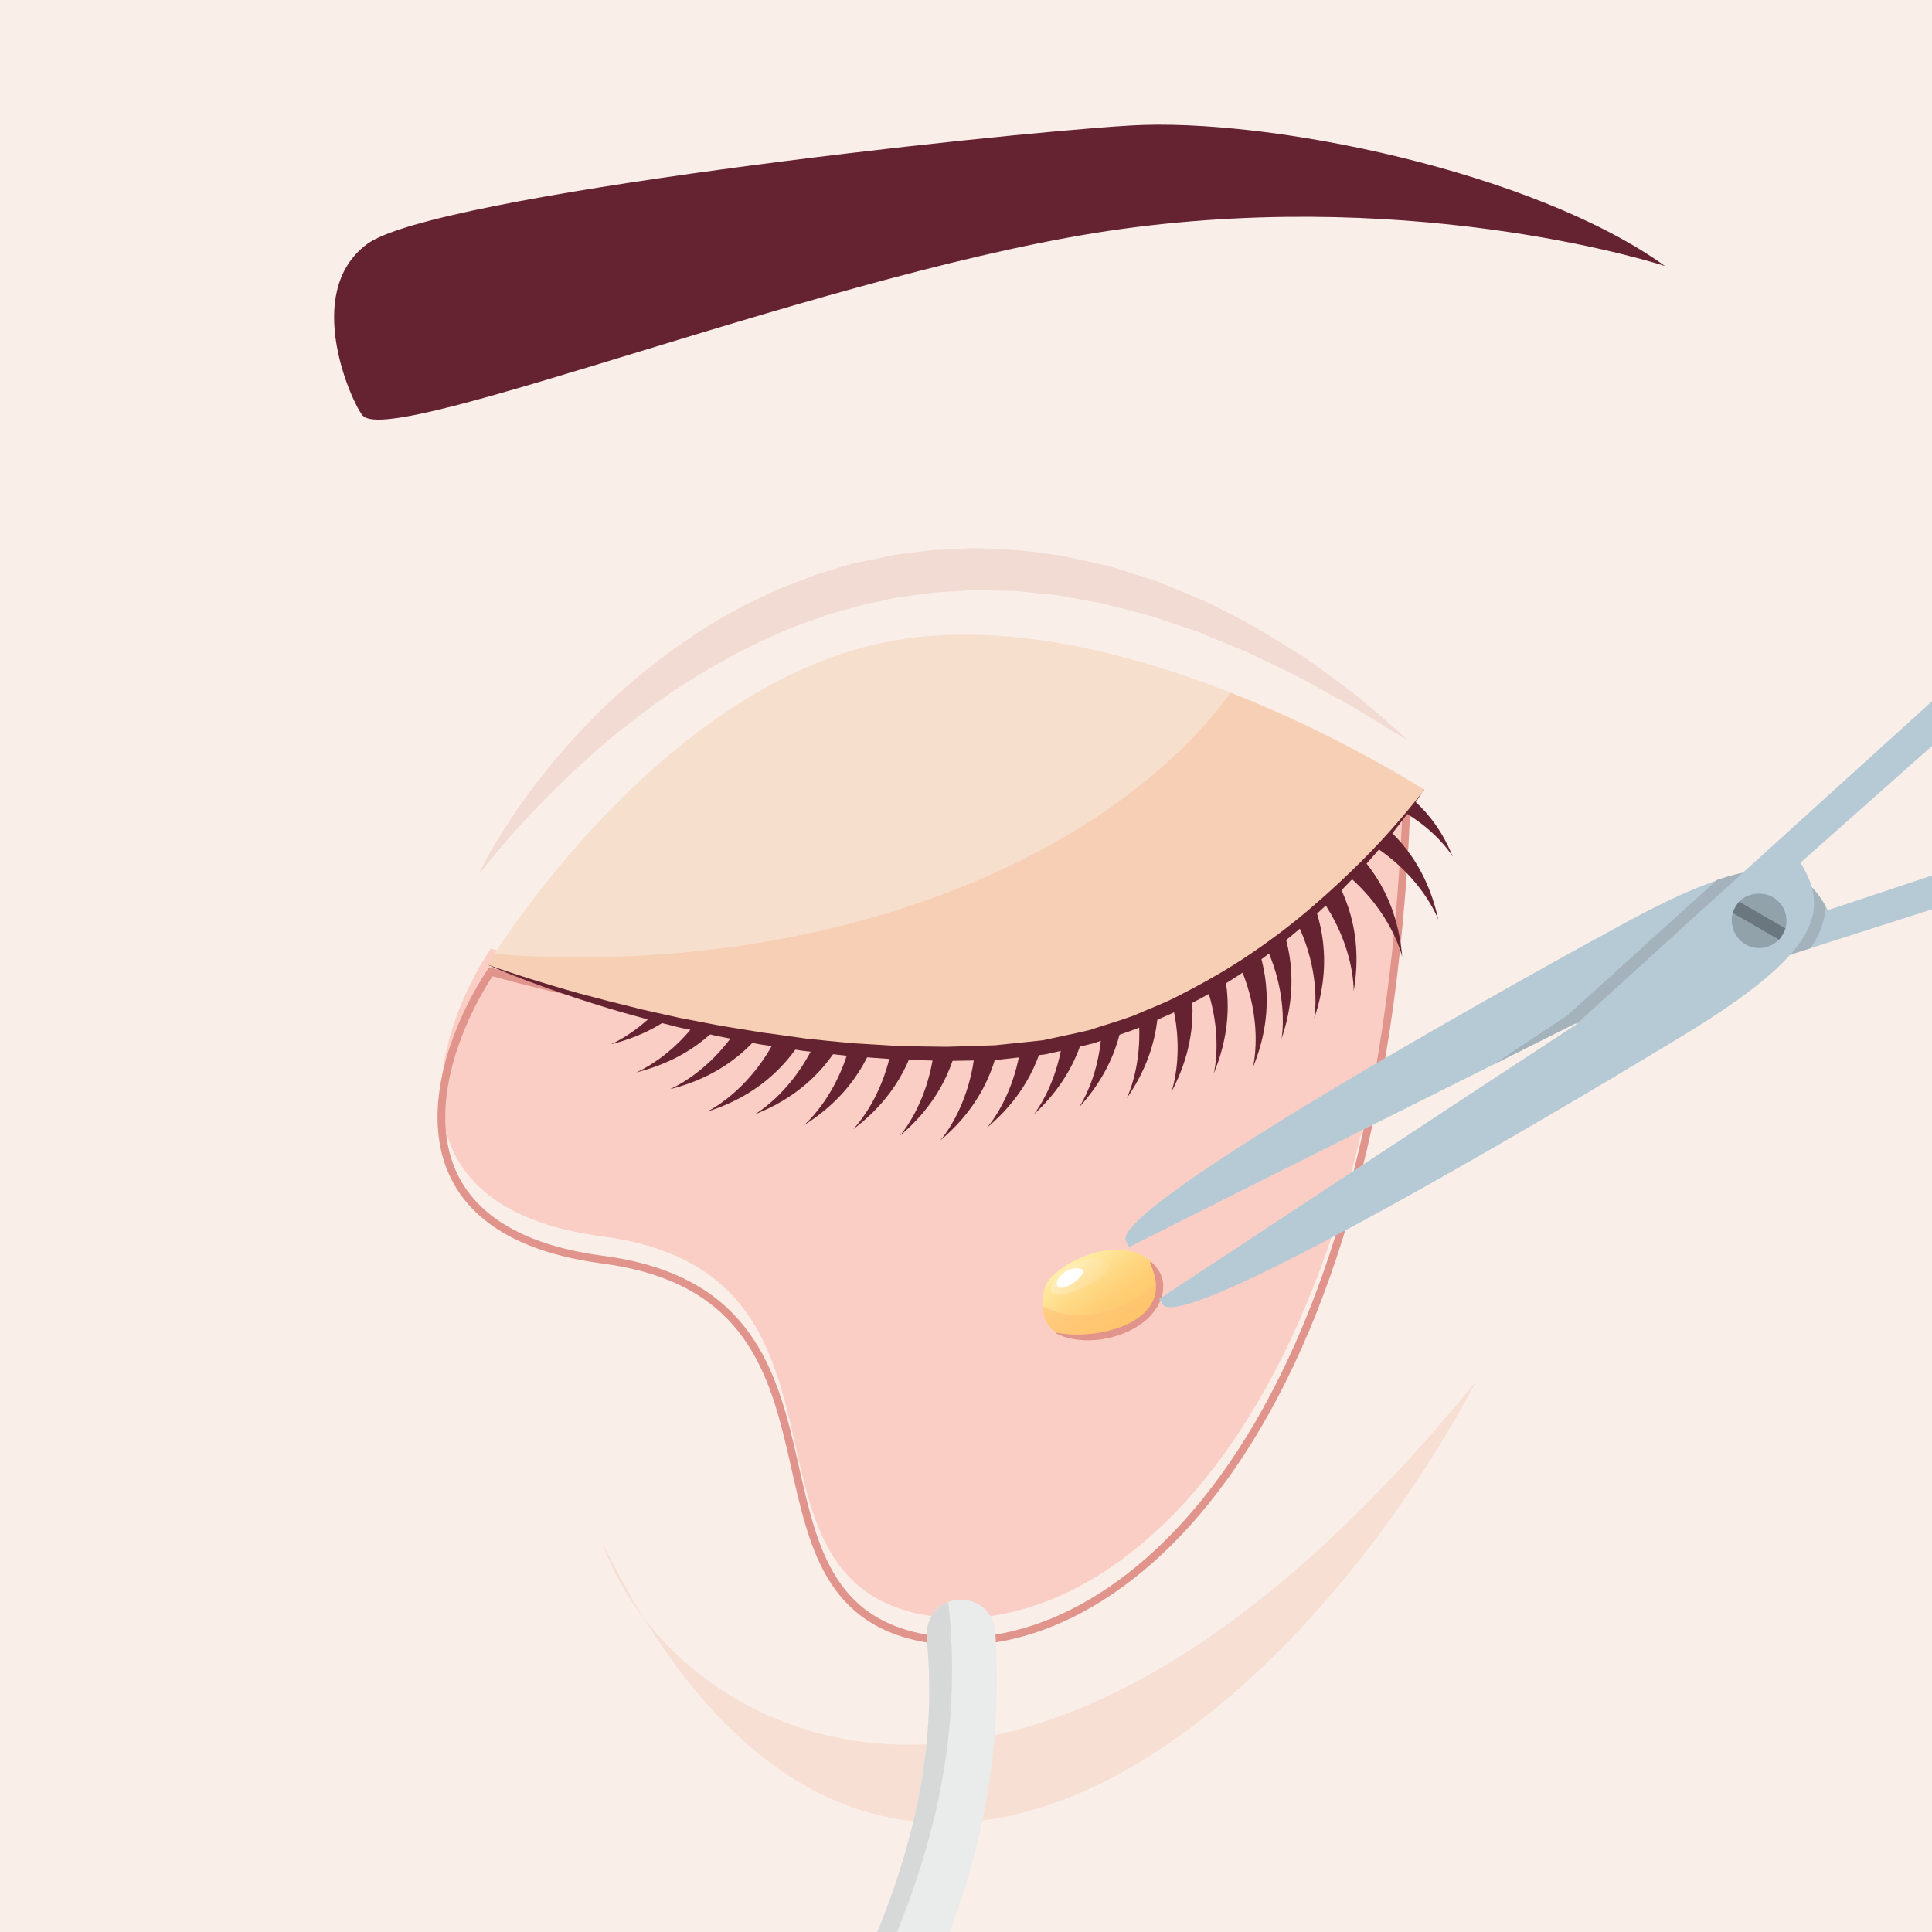<svg width="500" height="500" viewBox="0 0 500 500" fill="none" xmlns="http://www.w3.org/2000/svg">
<g clip-path="url(#clip0_908_342)">
<rect width="500" height="500" fill="#FAEEE9"/>
<path d="M452.249 184.5C452.249 296.34 361.746 387 250.1 387C138.453 387 48 296.34 48 184.5C48 72.66 138.503 -18 250.1 -18C361.697 -18 452.249 72.66 452.249 184.5Z" fill="#FAEEE9"/>
<g filter="url(#filter0_i_908_342)">
<path d="M155.999 326C98.399 318.4 112.666 273.167 126.999 251.5C272.598 291.5 345.666 239.5 364 208.5C357.5 377 285.663 432.197 239.5 424C186 414.5 227.999 335.5 155.999 326Z" fill="#FACEC5"/>
</g>
<path d="M155.999 326C98.399 318.4 112.666 273.167 126.999 251.5C272.598 291.5 345.666 239.5 364 208.5C357.5 377 285.663 432.197 239.5 424C186 414.5 227.999 335.5 155.999 326Z" stroke="#E1948B" stroke-width="2"/>
<path d="M93.891 107.598C91.47 105.024 77.786 75.827 95.076 63.109C112.416 50.44 256.569 34.605 292.532 32.477C328.447 30.349 396.966 44.452 430.905 68.849C430.905 68.849 369.104 48.461 290.359 59.249C217.295 69.245 101.795 116.01 93.94 107.598H93.891Z" fill="#652332"/>
<path d="M339.761 196.525C339.761 196.525 366.092 196.971 375.972 221.714C375.972 221.714 365.598 203.701 336.254 203.058L339.761 196.525Z" fill="#652332"/>
<path d="M337.983 203.602C337.983 203.602 365.846 208.155 372.218 237.995C372.218 237.995 364.215 215.776 333.191 210.58L337.983 203.651V203.602Z" fill="#652332"/>
<path d="M333.439 209.095C333.439 209.095 360.461 217.26 362.882 247.645C362.882 247.645 357.794 224.584 327.758 215.33L333.39 209.095H333.439Z" fill="#652332"/>
<path d="M331.363 211.866C331.363 211.866 355.52 226.514 350.333 256.503C350.333 256.503 351.123 232.898 324.348 216.468L331.363 211.817V211.866Z" fill="#652332"/>
<path d="M328.399 216.469C328.399 216.469 349.938 234.729 340.107 263.58C340.107 263.58 344.652 240.371 320.742 219.933L328.399 216.469Z" fill="#652332"/>
<path d="M319.954 221.714C319.954 221.714 341.493 239.975 331.662 268.826C331.662 268.826 336.158 245.666 312.297 225.178L319.954 221.714Z" fill="#652332"/>
<path d="M315.554 228.494C315.554 228.494 335.858 248.091 324.249 276.249C324.249 276.249 330.226 253.386 307.699 231.463L315.603 228.494H315.554Z" fill="#652332"/>
<path d="M305.429 230.028C305.429 230.028 325.782 249.674 314.124 277.783C314.124 277.783 320.101 254.92 297.574 232.997L305.429 230.028Z" fill="#652332"/>
<path d="M299.155 234.185C299.155 234.185 317.483 255.662 303.157 282.583C303.157 282.583 311.308 260.413 291.004 236.412L299.106 234.234L299.155 234.185Z" fill="#652332"/>
<path d="M293.372 235.818C293.372 235.818 308.983 259.374 291.544 284.315C291.544 284.315 302.314 263.283 285.023 237.005L293.372 235.818Z" fill="#652332"/>
<path d="M287.449 238.738C287.449 238.738 299.799 264.174 279.248 286.591C279.248 286.591 292.735 267.192 279.051 238.837L287.449 238.738Z" fill="#652332"/>
<path d="M279.741 241.459C279.741 241.459 289.918 267.836 267.539 288.422C267.539 288.422 282.557 270.211 271.343 240.816L279.741 241.459Z" fill="#652332"/>
<path d="M269.809 245.468C269.809 245.468 278.751 272.29 255.434 291.837C255.434 291.837 271.291 274.368 261.461 244.429L269.809 245.468Z" fill="#652332"/>
<path d="M257.708 248.783C257.708 248.783 266.649 275.605 243.332 295.153C243.332 295.153 259.19 277.684 249.359 247.744L257.708 248.734V248.783Z" fill="#652332"/>
<path d="M247.231 247.596C247.231 247.596 256.173 274.418 232.855 293.965C232.855 293.965 248.713 276.446 238.882 246.556L247.231 247.596Z" fill="#652332"/>
<path d="M237.698 246.804C237.698 246.804 245.109 274.071 220.754 292.282C220.754 292.282 237.6 275.704 229.448 245.319L237.748 246.804H237.698Z" fill="#652332"/>
<path d="M228.758 247.299C228.758 247.299 233.846 275.11 208.059 291.194C208.059 291.194 226.189 276.1 220.656 245.121L228.758 247.299Z" fill="#652332"/>
<path d="M223.721 249.13C223.721 249.13 223.622 277.387 195.266 288.422C195.266 288.422 215.866 276.941 216.113 245.468L223.721 249.13Z" fill="#652332"/>
<path d="M214.134 250.466C214.134 250.466 212.06 278.624 183.012 287.68C183.012 287.68 204.402 277.684 206.823 246.309L214.134 250.466Z" fill="#652332"/>
<path d="M206.624 246.606C206.624 246.606 202.87 274.615 173.328 281.89C173.328 281.89 195.262 273.18 199.56 242.004L206.624 246.606Z" fill="#652332"/>
<path d="M197.929 242.251C197.929 242.251 194.175 270.261 164.633 277.535C164.633 277.535 186.567 268.826 190.914 237.649L197.979 242.251H197.929Z" fill="#652332"/>
<path d="M191.359 234.977C191.359 234.977 187.604 262.986 158.062 270.261C158.062 270.261 179.997 261.551 184.344 230.374L191.408 234.977H191.359Z" fill="#652332"/>
<path d="M126.105 249.724C126.105 249.724 170.468 176.186 231.725 165.695C292.982 155.253 368.516 204.344 368.516 204.344C368.516 204.344 325.537 269.023 257.413 272.488C189.339 276.001 126.105 249.674 126.105 249.674V249.724Z" fill="#F7DFCD"/>
<path d="M318.523 179.254C288.734 219.735 224.463 247.744 149.917 247.744C142.457 247.744 135.096 247.447 127.884 246.903C126.748 248.684 126.105 249.724 126.105 249.724C126.105 249.724 189.339 276.001 257.413 272.537C325.488 269.023 368.516 204.394 368.516 204.394C368.516 204.394 347.422 190.686 318.523 179.304V179.254Z" fill="#F7CFB5"/>
<path d="M124.074 225.871C124.074 225.871 125.902 221.863 130.002 215.33C132.077 212.114 134.646 208.155 137.907 203.849C141.167 199.544 144.971 194.793 149.565 189.944C154.061 184.995 159.297 179.997 165.176 175.098C171.055 170.198 177.674 165.398 184.887 160.994C186.715 159.905 188.592 158.866 190.469 157.827L193.334 156.293L196.299 154.907C198.275 153.967 200.251 153.026 202.276 152.136C204.351 151.344 206.426 150.552 208.501 149.76C209.538 149.364 210.575 148.919 211.662 148.573L214.873 147.583C217.047 146.94 219.171 146.247 221.394 145.702C223.617 145.257 225.84 144.762 228.063 144.317C229.2 144.069 230.286 143.822 231.423 143.624L234.831 143.179L241.599 142.337C243.872 142.238 246.144 142.139 248.367 142.04C252.912 141.644 257.408 142.139 261.854 142.288C266.3 142.535 270.697 143.327 274.994 143.871C279.292 144.762 283.442 145.702 287.592 146.692C291.593 147.979 295.545 149.166 299.399 150.453C303.153 151.938 306.809 153.521 310.316 154.956C312.095 155.649 313.774 156.54 315.454 157.381C317.133 158.223 318.714 159.064 320.345 159.905C321.925 160.746 323.506 161.588 325.038 162.379C326.52 163.27 327.952 164.161 329.385 165.052C332.201 166.784 334.918 168.466 337.487 170.05C340.006 171.732 342.279 173.514 344.452 175.098C346.626 176.681 348.651 178.166 350.479 179.551C352.307 180.937 353.888 182.422 355.37 183.659C361.199 188.657 364.46 191.626 364.46 191.626C364.46 191.626 360.656 189.449 354.135 185.44C352.505 184.451 350.776 183.263 348.75 182.174C346.725 181.085 344.551 179.898 342.279 178.611C339.957 177.374 337.536 175.889 334.918 174.603C332.25 173.316 329.484 171.98 326.52 170.594C325.087 169.901 323.605 169.159 322.074 168.466C320.542 167.823 318.912 167.18 317.331 166.536C315.701 165.893 314.12 165.2 312.44 164.507C310.81 163.815 309.131 163.072 307.352 162.577C303.894 161.439 300.337 160.202 296.681 159.064C292.976 158.173 289.172 157.134 285.319 156.144C281.417 155.451 277.464 154.758 273.463 154.016C271.438 153.818 269.412 153.62 267.387 153.422C265.312 153.224 263.286 152.878 261.261 152.927C257.161 152.927 252.962 152.532 248.812 152.927L242.587 153.274L236.363 154.066L233.251 154.462C232.213 154.61 231.225 154.857 230.188 155.055L224.062 156.342C222.036 156.837 220.06 157.48 218.035 157.975L215.022 158.816C214.034 159.113 213.045 159.509 212.107 159.856C204.203 162.33 196.842 165.942 189.778 169.506C182.861 173.365 176.242 177.324 170.264 181.63C164.336 185.985 158.853 190.24 154.011 194.546C144.279 203.058 136.869 211.025 131.83 216.716C129.36 219.636 127.384 221.912 126.149 223.496C124.865 225.079 124.222 225.97 124.222 225.97L124.074 225.871Z" fill="#F2DBD3"/>
<path d="M368.516 204.344C368.516 204.344 366.343 207.957 361.798 213.796C357.253 219.586 350.436 227.702 341.049 236.263C336.356 240.519 331.07 244.923 325.192 249.179C322.326 251.406 319.066 253.287 315.855 255.415C312.644 257.543 309.087 259.176 305.629 261.106C302.072 262.937 298.268 264.372 294.563 266.054C290.759 267.539 286.758 268.727 282.756 270.063C278.705 271.102 274.556 271.943 270.406 272.883C266.157 273.378 261.958 273.873 257.71 274.319C253.511 274.418 249.312 274.516 245.063 274.566C240.864 274.467 236.616 274.319 232.466 274.22C228.316 273.923 224.216 273.626 220.116 273.329C216.065 272.883 212.063 272.438 208.111 271.993C204.209 271.399 200.355 270.805 196.601 270.261C192.846 269.568 189.191 268.826 185.683 268.133C182.126 267.341 178.718 266.549 175.408 265.807C172.098 264.966 168.936 264.174 165.873 263.332C159.748 261.699 154.215 259.967 149.373 258.384C144.483 256.751 140.284 255.266 136.825 253.979C129.909 251.406 126.105 249.625 126.105 249.625C126.105 249.625 130.058 251.06 137.072 253.287C140.58 254.375 144.828 255.662 149.769 257.048C154.709 258.384 160.291 259.819 166.417 261.304C169.48 261.996 172.691 262.689 175.951 263.431C179.261 264.075 182.719 264.718 186.227 265.411C189.783 266.005 193.439 266.599 197.144 267.192C200.899 267.687 204.703 268.232 208.605 268.776C212.508 269.172 216.46 269.617 220.461 269.964C224.463 270.211 228.563 270.459 232.664 270.706C236.764 270.805 240.864 270.854 245.014 270.904C249.163 270.805 253.363 270.657 257.562 270.508C261.662 270.063 265.762 269.667 269.862 269.221C273.864 268.331 277.915 267.539 281.867 266.599C285.72 265.312 289.623 264.223 293.377 262.838C297.033 261.205 300.738 259.868 304.246 258.087C311.211 254.573 317.782 250.862 323.71 246.804C329.638 242.795 335.022 238.639 339.765 234.531C349.25 226.366 356.561 218.794 361.353 213.202C366.195 207.66 368.665 204.245 368.665 204.245L368.516 204.344Z" fill="#652332"/>
<g filter="url(#filter1_f_908_342)">
<path d="M166.627 418.788C161.748 412.471 158.168 405.843 156 399.5C159.449 406.497 162.995 412.917 166.627 418.788C197.001 458.119 277.746 485.448 382 357.5C336.857 442.558 236.167 531.23 166.627 418.788Z" fill="#F5D1C1" fill-opacity="0.5"/>
</g>
<g filter="url(#filter2_d_908_342)">
<path fill-rule="evenodd" clip-rule="evenodd" d="M188.075 576.495C215.422 530.846 245.148 483.699 239.877 428.518C238.632 415.699 255.509 414.421 257.522 425.487C262.062 489.615 233.324 534.242 203.085 585.041C196.898 588.437 187.965 583.397 188.075 576.495Z" fill="#EAEBEB"/>
<path fill-rule="evenodd" clip-rule="evenodd" d="M188.078 576.495C215.425 530.846 245.151 483.699 239.88 428.518C239.367 423.222 242.04 419.826 245.408 418.584C252.217 480.047 222.454 527.961 192.105 578.759C191.08 579.38 189.945 579.636 188.7 579.782C188.334 578.759 188.078 577.627 188.078 576.495Z" fill="#D7D8D8"/>
</g>
<g clip-path="url(#clip1_908_342)">
<path d="M286.217 339.315C278.528 341.327 273.256 339.986 269.76 338.007C269.656 336.101 269.999 334.128 270.76 332.455C272.987 327.538 287.276 319.877 296.3 325.23C298.021 326.25 299.618 328.187 300.365 330.498C297.876 333.8 293.606 337.384 286.217 339.315Z" fill="url(#paint0_linear_908_342)"/>
<path d="M296.114 341.09C292.083 344.002 282.539 348.813 274.221 345.295C271.362 344.088 269.971 341.222 269.766 338.17C269.763 338.113 269.769 338.061 269.767 338.005C273.263 339.985 278.535 341.325 286.224 339.313C293.607 337.384 297.883 333.798 300.372 330.496C300.411 330.628 300.483 330.751 300.524 330.889C301.389 334.061 300.566 337.883 296.12 341.088L296.114 341.09Z" fill="url(#paint1_linear_908_342)"/>
<path opacity="0.6" d="M296.114 341.09C292.083 344.002 282.539 348.813 274.221 345.295C271.362 344.088 269.971 341.222 269.766 338.17C269.763 338.113 269.769 338.061 269.767 338.005C273.263 339.985 278.535 341.325 286.224 339.313C293.607 337.384 297.883 333.798 300.372 330.496C300.411 330.628 300.483 330.751 300.524 330.889C301.389 334.061 300.566 337.883 296.12 341.088L296.114 341.09Z" fill="url(#paint2_linear_908_342)"/>
<path opacity="0.5" d="M284.465 325.584C285.577 325.779 286.841 326.345 286.964 327.635C287.113 329.234 285.096 330.295 284.057 331.147C281.947 332.867 271.105 337.897 272.058 333.062C272.907 328.745 281.604 325.073 284.465 325.584Z" fill="url(#paint3_linear_908_342)"/>
<path d="M273.512 332.353C273.284 330.706 276.436 327.71 279.425 328.312C281.828 328.8 278.689 331.333 277.909 331.922C277.081 332.539 273.797 334.412 273.518 332.351L273.512 332.353Z" fill="white"/>
<path d="M273.469 344.908C284.479 347.078 304.969 341.961 297.616 326.943C297.511 326.73 297.816 326.525 297.989 326.675C303.29 331.198 301.056 337.96 296.264 341.914C290.421 346.729 280.22 348.537 273.403 345.121C273.3 345.065 273.336 344.897 273.464 344.916L273.469 344.908Z" fill="#E1948B"/>
</g>
<g clip-path="url(#clip2_908_342)">
<path fill-rule="evenodd" clip-rule="evenodd" d="M654.734 222.338C639.407 195.714 646.706 189.049 614.253 198.788C545.406 220.864 476.407 242.793 407.483 265.003C369.157 284.192 330.672 303.347 292.243 322.714C292.008 322.4 291.666 321.549 291.431 321.235C286.362 312.601 401.722 249.015 420.228 239.012C453.982 220.632 465.746 221.895 473.031 235.553C527.492 217.477 582.055 199.222 636.694 181.248C636.138 170.464 635.735 159.828 635.357 149.147C635.172 144.522 641.12 143.082 642.575 146.538C645.807 156.191 649.141 165.666 652.373 175.319C681.255 163.935 721.471 147.86 737.085 174.708C747.019 191.917 736.58 216.387 713.773 229.614C691.044 242.707 664.624 239.521 654.69 222.312L654.734 222.338ZM662.458 217.821C654.991 204.89 663.958 185.753 682.41 175.124C700.861 164.495 721.945 166.205 729.457 179.162C736.846 192.226 727.957 211.23 709.505 221.859C690.977 232.622 669.97 230.778 662.458 217.821Z" fill="#B6CAD5"/>
<path fill-rule="evenodd" clip-rule="evenodd" d="M468.542 245.387L407.437 264.977L386.404 275.543L405.702 262.727L444.348 227.733C459.922 222.398 467.512 225.531 472.51 234.599C472.251 238.551 470.785 242.223 468.542 245.387Z" fill="#A4B2BC"/>
<path fill-rule="evenodd" clip-rule="evenodd" d="M568.239 72.708C583.643 99.197 593.117 96.286 568.467 119.506C514.891 167.995 461.192 216.591 407.672 265.291C371.789 288.803 335.961 312.525 300.001 336.17C300.236 336.484 300.68 337.157 300.89 337.516C305.856 346.328 418.691 278.252 436.652 267.34C469.43 247.147 474.158 236.383 465.963 223.269C508.833 185.185 551.959 147.069 594.906 108.851C604.018 114.706 613.074 120.351 621.982 126.148C625.742 128.497 630.137 124.079 627.754 121.098C621.051 113.542 614.425 105.853 607.721 98.297C631.979 78.952 666.119 52.175 650.538 25.167C640.782 8.061 614.184 4.772 591.454 17.866C568.724 30.959 558.208 55.562 568.143 72.771L568.239 72.708ZM575.963 68.191C583.43 81.121 604.481 82.991 622.933 72.362C641.596 61.676 650.377 42.551 642.987 29.487C635.52 16.556 614.525 14.897 595.94 25.449C577.489 36.078 568.496 55.26 575.989 68.146L575.963 68.191Z" fill="#B6CAD5"/>
<path fill-rule="evenodd" clip-rule="evenodd" d="M449.142 241.794C447.22 238.425 448.216 234.125 451.61 232.162C455.113 230.32 459.434 231.388 461.382 234.712C463.304 238.081 462.308 242.381 458.914 244.345C455.442 246.442 451.064 245.163 449.142 241.794Z" fill="#92A2AB"/>
<path fill-rule="evenodd" clip-rule="evenodd" d="M448.409 236.26C448.816 235.246 449.433 234.176 450.082 233.362L462.085 240.291C461.678 241.305 461.06 242.375 460.411 243.189L448.409 236.26Z" fill="#6B777E"/>
</g>
</g>
<defs>
<filter id="filter0_i_908_342" x="113.23" y="201.991" width="251.77" height="223.792" filterUnits="userSpaceOnUse" color-interpolation-filters="sRGB">
<feFlood flood-opacity="0" result="BackgroundImageFix"/>
<feBlend mode="normal" in="SourceGraphic" in2="BackgroundImageFix" result="shape"/>
<feColorMatrix in="SourceAlpha" type="matrix" values="0 0 0 0 0 0 0 0 0 0 0 0 0 0 0 0 0 0 127 0" result="hardAlpha"/>
<feOffset dy="-6"/>
<feGaussianBlur stdDeviation="10"/>
<feComposite in2="hardAlpha" operator="arithmetic" k2="-1" k3="1"/>
<feColorMatrix type="matrix" values="0 0 0 0 0.882 0 0 0 0 0.588 0 0 0 0 0.553 0 0 0 1 0"/>
<feBlend mode="normal" in2="shape" result="effect1_innerShadow_908_342"/>
</filter>
<filter id="filter1_f_908_342" x="150" y="351.5" width="238" height="126.282" filterUnits="userSpaceOnUse" color-interpolation-filters="sRGB">
<feFlood flood-opacity="0" result="BackgroundImageFix"/>
<feBlend mode="normal" in="SourceGraphic" in2="BackgroundImageFix" result="shape"/>
<feGaussianBlur stdDeviation="3" result="effect1_foregroundBlur_908_342"/>
</filter>
<filter id="filter2_d_908_342" x="78.988" y="405.973" width="187.008" height="348.066" filterUnits="userSpaceOnUse" color-interpolation-filters="sRGB">
<feFlood flood-opacity="0" result="BackgroundImageFix"/>
<feColorMatrix in="SourceAlpha" type="matrix" values="0 0 0 0 0 0 0 0 0 0 0 0 0 0 0 0 0 0 127 0" result="hardAlpha"/>
<feOffset dy="-4"/>
<feGaussianBlur stdDeviation="4"/>
<feComposite in2="hardAlpha" operator="out"/>
<feColorMatrix type="matrix" values="0 0 0 0 0 0 0 0 0 0 0 0 0 0 0 0 0 0 0.12 0"/>
<feBlend mode="normal" in2="BackgroundImageFix" result="effect1_dropShadow_908_342"/>
<feBlend mode="normal" in="SourceGraphic" in2="effect1_dropShadow_908_342" result="shape"/>
</filter>
<linearGradient id="paint0_linear_908_342" x1="278.852" y1="325.269" x2="296.157" y2="349.124" gradientUnits="userSpaceOnUse">
<stop stop-color="#FFF0A9"/>
<stop offset="0.07" stop-color="#FFE99F"/>
<stop offset="0.28" stop-color="#FFD986"/>
<stop offset="0.49" stop-color="#FFCE74"/>
<stop offset="0.73" stop-color="#FFC76A"/>
<stop offset="1" stop-color="#FFC567"/>
</linearGradient>
<linearGradient id="paint1_linear_908_342" x1="277.995" y1="325.891" x2="295.3" y2="349.746" gradientUnits="userSpaceOnUse">
<stop stop-color="#FFF0A9"/>
<stop offset="0.07" stop-color="#FFE99F"/>
<stop offset="0.28" stop-color="#FFD986"/>
<stop offset="0.49" stop-color="#FFCE74"/>
<stop offset="0.73" stop-color="#FFC76A"/>
<stop offset="1" stop-color="#FFC567"/>
</linearGradient>
<linearGradient id="paint2_linear_908_342" x1="276.372" y1="323.653" x2="298.034" y2="353.515" gradientUnits="userSpaceOnUse">
<stop stop-color="#FFBF86"/>
<stop offset="0.14" stop-color="#FFC07F"/>
<stop offset="0.64" stop-color="#FFC36D"/>
<stop offset="1" stop-color="#FFC567"/>
</linearGradient>
<linearGradient id="paint3_linear_908_342" x1="283.105" y1="333.436" x2="275.66" y2="327.638" gradientUnits="userSpaceOnUse">
<stop stop-color="#FFE29D"/>
<stop offset="1" stop-color="#FFF1D9"/>
</linearGradient>
<clipPath id="clip0_908_342">
<rect width="500" height="500" fill="white"/>
</clipPath>
<clipPath id="clip1_908_342">
<rect width="32.077" height="22.228" fill="white" transform="translate(266.809 329.104) rotate(-16.449)"/>
</clipPath>
<clipPath id="clip2_908_342">
<rect width="328.81" height="449.29" fill="white" transform="translate(570.758 493.502) rotate(-150)"/>
</clipPath>
</defs>
</svg>
